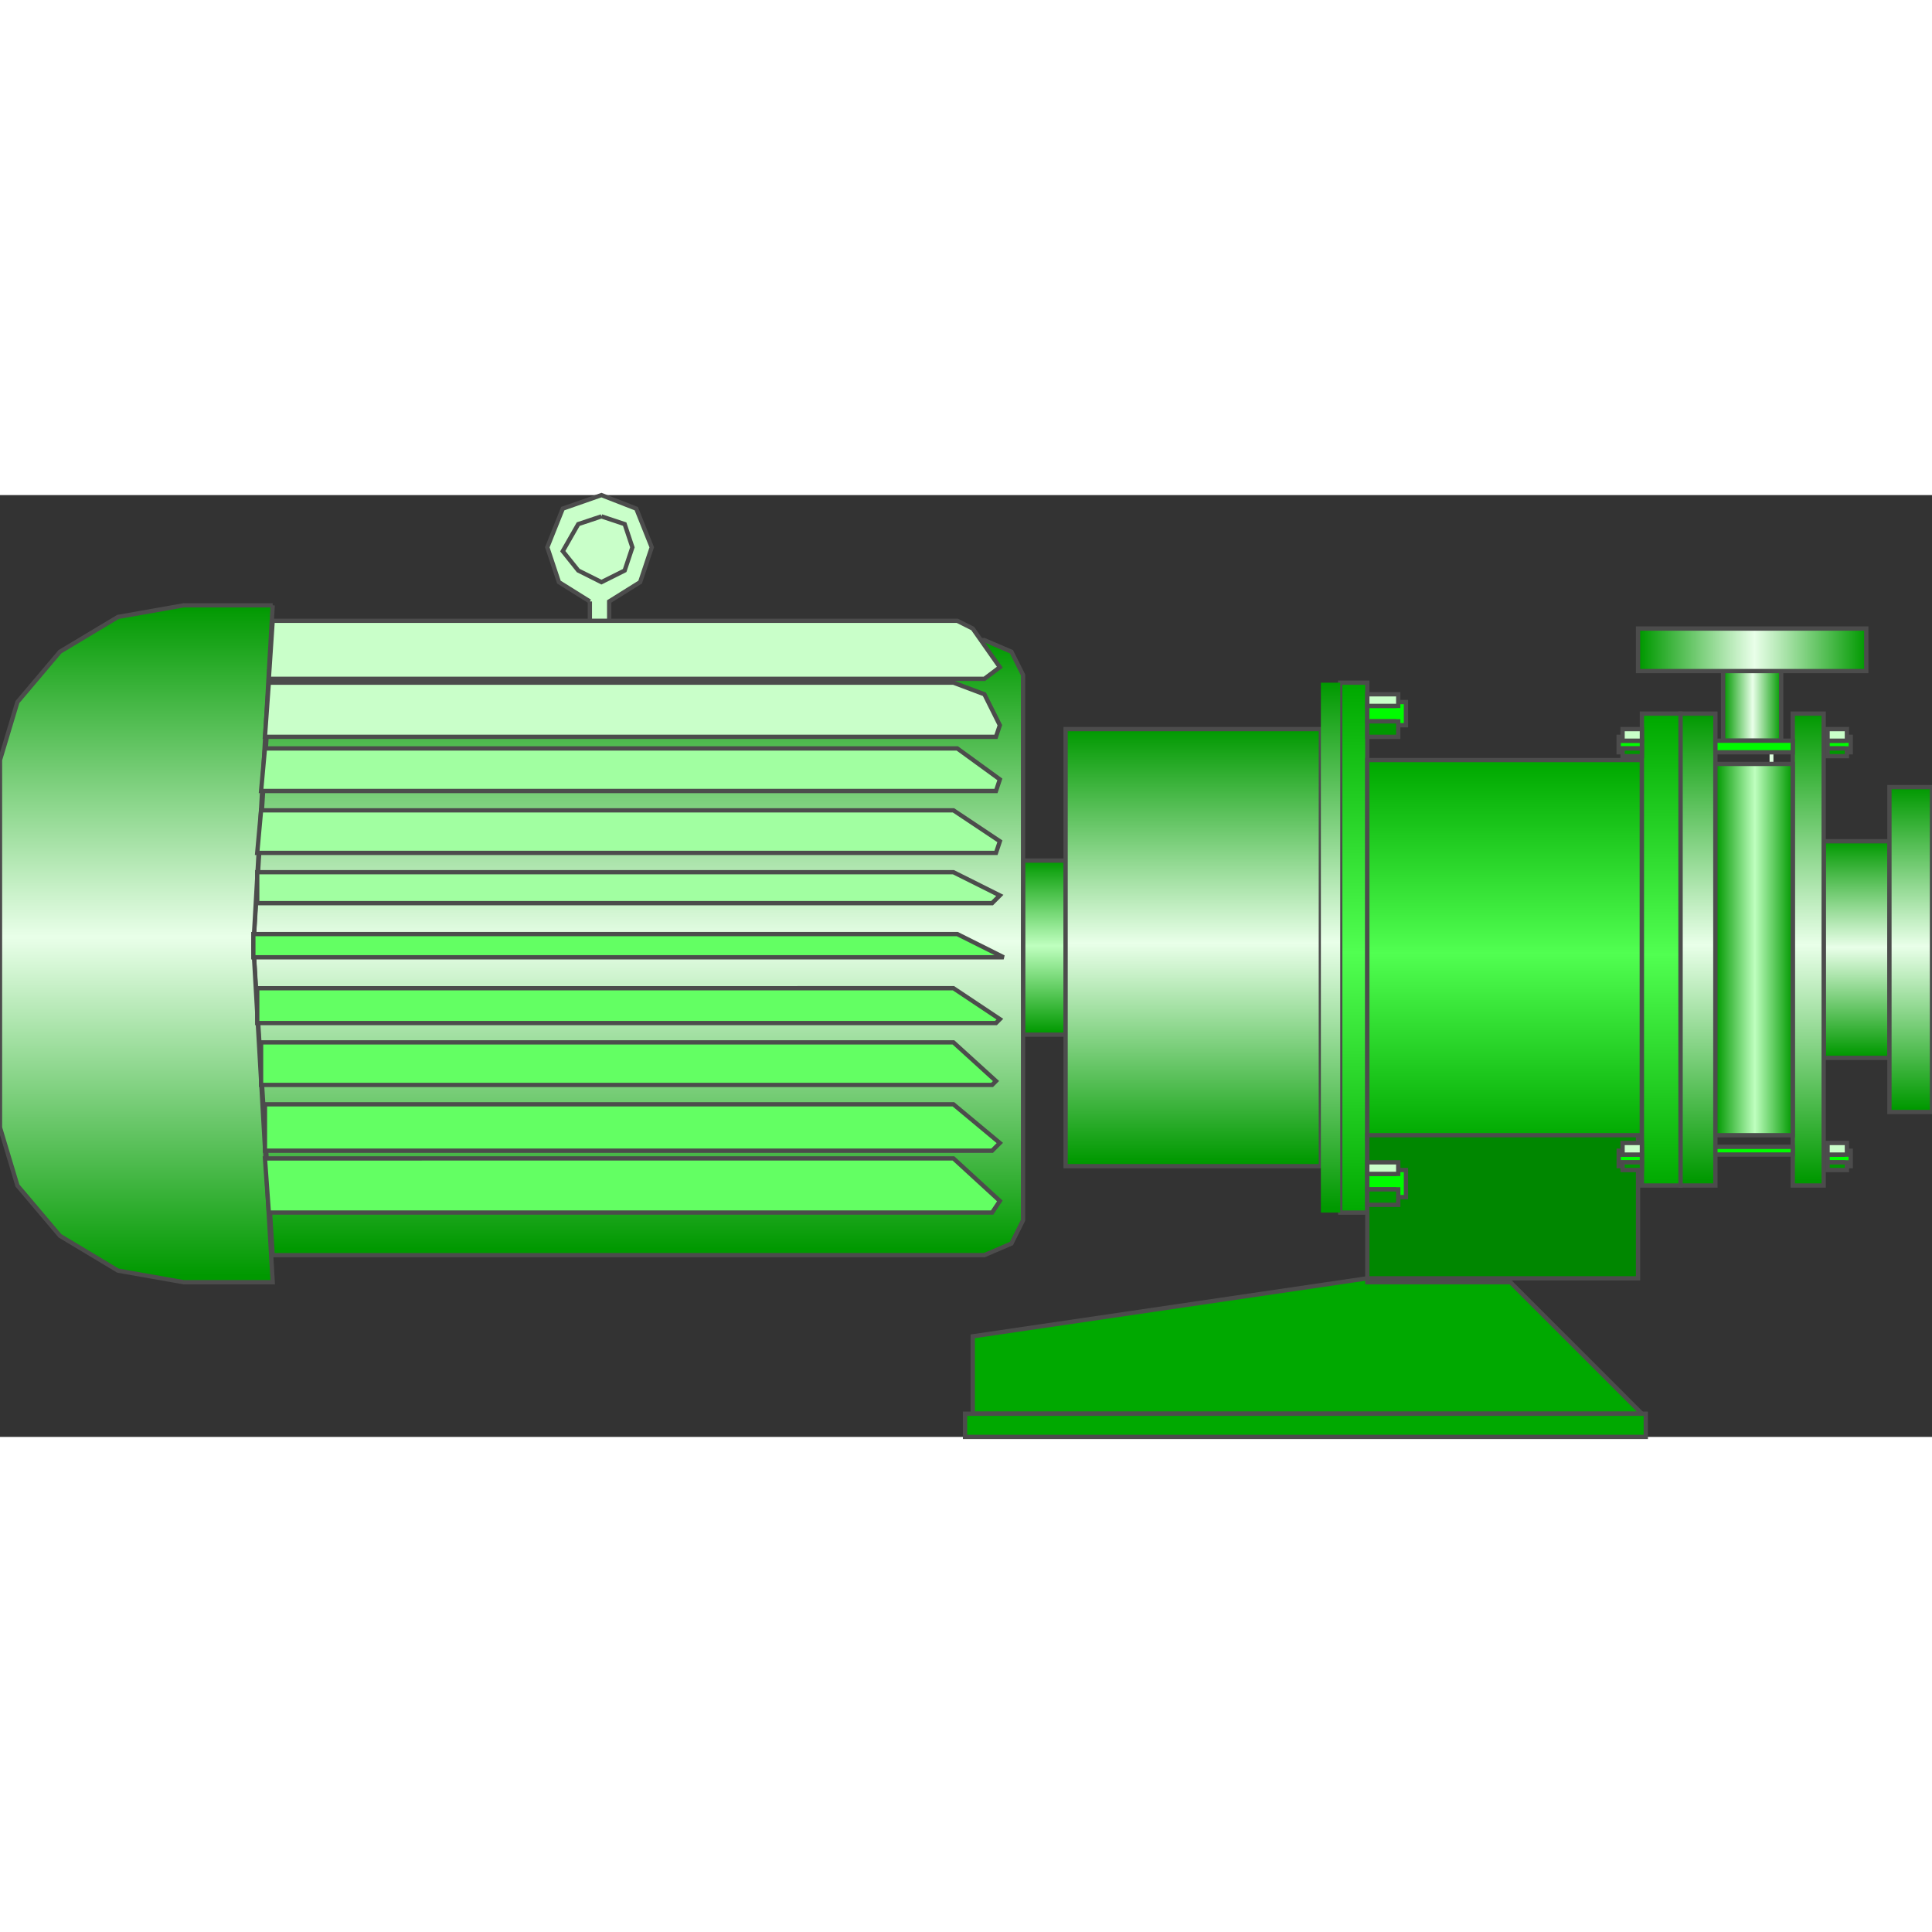 <!DOCTYPE svg PUBLIC "-//W3C//DTD SVG 1.1//EN" "http://www.w3.org/Graphics/SVG/1.1/DTD/svg11.dtd"><svg version="1.1" xmlns="http://www.w3.org/2000/svg" xmlns:xlink="http://www.w3.org/1999/xlink" width="64px" height="64px" viewBox="0 0 112.5 54.842" enable-background="new 0 0 112.5 54.842" xml:space="preserve">
<rect x="0" y="0" width="112.5" height="54.842" fill="#333333" stroke="none"/>
<g id="Group_Drivershaft_Flange">
	<path fill="#00A900" stroke="#4C4C4C" stroke-width="0.25" d="M87.951,45.833h-8.334v-0.227l-22.973,3.379v4.506h38.963   L87.951,45.833z" />
	<path fill="#00A900" stroke="#4C4C4C" stroke-width="0.25" d="M95.834,53.491h-39.64v1.351h39.64V53.491z" />
	
		<linearGradient id="SVGID_1_" gradientUnits="userSpaceOnUse" x1="78.829" y1="13.062" x2="78.829" y2="43.919" gradientTransform="matrix(1 0 0 -1 0 54.842)">
		<stop offset="0" style="stop-color:#00A900" />
		<stop offset="0.49" style="stop-color:#51FF51" />
		<stop offset="0.99" style="stop-color:#00A900" />
	</linearGradient>
	<path fill="url(#SVGID_1_)" stroke="#4C4C4C" stroke-width="0.25" d="M78.041,10.923h1.576V41.78h-1.576V10.923z" />
	
		<linearGradient id="SVGID_2_" gradientUnits="userSpaceOnUse" x1="87.612" y1="17.342" x2="87.612" y2="39.415" gradientTransform="matrix(1 0 0 -1 0 54.842)">
		<stop offset="0" style="stop-color:#00A900" />
		<stop offset="0.49" style="stop-color:#51FF51" />
		<stop offset="0.99" style="stop-color:#00A900" />
	</linearGradient>
	<path fill="url(#SVGID_2_)" stroke="#4C4C4C" stroke-width="0.25" d="M95.607,15.428h-15.99V37.5h15.99V15.428z" />
	
		<linearGradient id="SVGID_3_" gradientUnits="userSpaceOnUse" x1="96.733" y1="14.639" x2="96.733" y2="42.117" gradientTransform="matrix(1 0 0 -1 0 54.842)">
		<stop offset="0" style="stop-color:#00A900" />
		<stop offset="0.49" style="stop-color:#51FF51" />
		<stop offset="0.99" style="stop-color:#00A900" />
	</linearGradient>
	<path fill="url(#SVGID_3_)" stroke="#4C4C4C" stroke-width="0.25" d="M95.607,12.725h2.252v27.478h-2.252V12.725z" />
	<path fill="#008700" stroke="#4C4C4C" stroke-width="0.25" d="M95.383,37.274H79.617v8.334h15.766V37.274z" />
</g>
<g id="Group_Upstream_Pipe_Flange">
	
		<linearGradient id="SVGID_4_" gradientUnits="userSpaceOnUse" x1="108.107" y1="22.071" x2="108.107" y2="34.685" gradientTransform="matrix(1 0 0 -1 0 54.842)">
		<stop offset="0.01" style="stop-color:#009900" />
		<stop offset="0.51" style="stop-color:#E9FFE9" />
		<stop offset="1" style="stop-color:#009900" />
	</linearGradient>
	<path fill="url(#SVGID_4_)" stroke="#4C4C4C" stroke-width="0.25" d="M110.021,20.157h-3.828v12.613h3.828V20.157z" />
	
		<linearGradient id="SVGID_5_" gradientUnits="userSpaceOnUse" x1="111.261" y1="18.919" x2="111.261" y2="37.838" gradientTransform="matrix(1 0 0 -1 0 54.842)">
		<stop offset="0.01" style="stop-color:#009900" />
		<stop offset="0.51" style="stop-color:#E9FFE9" />
		<stop offset="1" style="stop-color:#009900" />
	</linearGradient>
	<path fill="url(#SVGID_5_)" stroke="#4C4C4C" stroke-width="0.25" d="M110.021,17.004h2.479v18.919h-2.479V17.004z" />
</g>
<g id="Group_Volute_Chamber">
	
		<linearGradient id="SVGID_6_" gradientUnits="userSpaceOnUse" x1="98.873" y1="14.639" x2="98.873" y2="42.117" gradientTransform="matrix(1 0 0 -1 0 54.842)">
		<stop offset="0.01" style="stop-color:#009900" />
		<stop offset="0.51" style="stop-color:#E9FFE9" />
		<stop offset="1" style="stop-color:#009900" />
	</linearGradient>
	<path fill="url(#SVGID_6_)" stroke="#4C4C4C" stroke-width="0.25" d="M99.887,12.725h-2.027v27.478h2.027V12.725L99.887,12.725z" />
	
		<linearGradient id="SVGID_7_" gradientUnits="userSpaceOnUse" x1="105.293" y1="14.639" x2="105.293" y2="42.117" gradientTransform="matrix(1 0 0 -1 0 54.842)">
		<stop offset="0.01" style="stop-color:#009900" />
		<stop offset="0.51" style="stop-color:#E9FFE9" />
		<stop offset="1" style="stop-color:#009900" />
	</linearGradient>
	<path fill="url(#SVGID_7_)" stroke="#4C4C4C" stroke-width="0.25" d="M106.193,12.725h-1.801v27.478h1.801V12.725z" />
	<path fill="#DFFFDF" d="M103.041,15.654h0.225v-5.181h-0.225V15.654z" />
	
		<linearGradient id="SVGID_8_" gradientUnits="userSpaceOnUse" x1="100.338" y1="43.687" x2="103.717" y2="43.687" gradientTransform="matrix(1 0 0 -1 0 54.842)">
		<stop offset="0.01" style="stop-color:#009900" />
		<stop offset="0.51" style="stop-color:#E9FFE9" />
		<stop offset="1" style="stop-color:#009900" />
	</linearGradient>
	<path fill="url(#SVGID_8_)" stroke="#4C4C4C" stroke-width="0.25" d="M100.338,14.301h3.379V8.01h-3.379V14.301z" />
	
		<linearGradient id="SVGID_9_" gradientUnits="userSpaceOnUse" x1="95.383" y1="45.833" x2="108.672" y2="45.833" gradientTransform="matrix(1 0 0 -1 0 54.842)">
		<stop offset="0.01" style="stop-color:#009900" />
		<stop offset="0.51" style="stop-color:#E9FFE9" />
		<stop offset="1" style="stop-color:#009900" />
	</linearGradient>
	<path fill="url(#SVGID_9_)" stroke="#4C4C4C" stroke-width="0.25" d="M95.383,7.771h13.289v2.477H95.383V7.771z" />
	
		<linearGradient id="SVGID_10_" gradientUnits="userSpaceOnUse" x1="99.887" y1="28.378" x2="104.393" y2="28.378" gradientTransform="matrix(1 0 0 -1 0 54.842)">
		<stop offset="0.01" style="stop-color:#009900" />
		<stop offset="0.51" style="stop-color:#BFFFBF" />
		<stop offset="1" style="stop-color:#009900" />
	</linearGradient>
	<path fill="url(#SVGID_10_)" stroke="#4C4C4C" stroke-width="0.25" d="M99.887,15.654h4.506v21.621h-4.506V15.654z" />
	<path fill="#00FC00" stroke="#4C4C4C" stroke-width="0.25" d="M99.887,37.95h4.506v0.449h-4.506V37.95z" />
	<path fill="#00FC00" stroke="#4C4C4C" stroke-width="0.25" d="M99.887,14.302h4.506v0.676h-4.506V14.302z" />
</g>
<g id="Group_Fasteners">
	<path fill="#00FC00" stroke="#4C4C4C" stroke-width="0.25" d="M107.32,39.076h0.449v-0.9h-0.449v0.226h-0.901v0.451h0.901V39.076z" />
	<path fill="#00FC00" stroke="#4C4C4C" stroke-width="0.25" d="M94.482,39.076h-0.227v-0.9h0.227v0.226h1.125v0.451h-1.125V39.076z" />
	<path fill="#00FC00" stroke="#4C4C4C" stroke-width="0.25" d="M81.193,40.878h0.676v-1.576h-0.676v0.225h-1.576v0.901h1.576V40.878   z" />
	<path fill="#00FC00" stroke="#4C4C4C" stroke-width="0.25" d="M81.193,13.401h0.676V12.05h-0.676v0.225h-1.576v0.901h1.576V13.401z   " />
	<path fill="#00FC00" stroke="#4C4C4C" stroke-width="0.25" d="M94.482,14.978h-0.227v-0.901h0.227v0.226h1.125v0.45h-1.125V14.978z   " />
	<path fill="#00FC00" stroke="#4C4C4C" stroke-width="0.25" d="M107.32,14.978h0.449v-0.901h-0.449v0.226h-0.901v0.45h0.901V14.978z   " />
	<path fill="#009700" stroke="#4C4C4C" stroke-width="0.25" d="M107.545,38.853h-1.126v0.449h1.126V38.853z" />
	<path fill="#009700" stroke="#4C4C4C" stroke-width="0.25" d="M94.482,38.853h1.125v0.449h-1.125V38.853z" />
	<path fill="#009700" stroke="#4C4C4C" stroke-width="0.25" d="M81.419,40.428h-1.802v0.901h1.802V40.428z" />
	<path fill="#009700" stroke="#4C4C4C" stroke-width="0.25" d="M81.419,13.176h-1.802v0.9h1.802V13.176z" />
	<path fill="#009700" stroke="#4C4C4C" stroke-width="0.25" d="M94.482,14.752h1.125v0.45h-1.125V14.752z" />
	<path fill="#009700" stroke="#4C4C4C" stroke-width="0.25" d="M107.545,14.752h-1.126v0.45h1.126V14.752z" />
	<path fill="#C9FFC9" stroke="#4C4C4C" stroke-width="0.25" d="M107.545,37.726h-1.126v0.676h1.126V37.726z" />
	<path fill="#C9FFC9" stroke="#4C4C4C" stroke-width="0.25" d="M94.482,37.726h1.125v0.676h-1.125V37.726z" />
	<path fill="#C9FFC9" stroke="#4C4C4C" stroke-width="0.25" d="M81.419,38.853h-1.802v0.674h1.802V38.853z" />
	<path fill="#C9FFC9" stroke="#4C4C4C" stroke-width="0.25" d="M81.419,11.599h-1.802v0.676h1.802V11.599z" />
	<path fill="#C9FFC9" stroke="#4C4C4C" stroke-width="0.25" d="M94.482,13.626h1.125v0.676h-1.125V13.626z" />
	<path fill="#C9FFC9" stroke="#4C4C4C" stroke-width="0.25" d="M107.545,13.626h-1.126v0.676h1.126V13.626z" />
</g>
<g id="Group_Drivershaft_Flange1">
	
		<linearGradient id="SVGID_11_" gradientUnits="userSpaceOnUse" x1="60.81" y1="23.423" x2="60.81" y2="33.559" gradientTransform="matrix(1 0 0 -1 0 54.842)">
		<stop offset="0.01" style="stop-color:#009900" />
		<stop offset="0.51" style="stop-color:#BFFFBF" />
		<stop offset="1" style="stop-color:#009900" />
	</linearGradient>
	<path fill="url(#SVGID_11_)" stroke="#4C4C4C" stroke-width="0.25" d="M59.572,31.419V21.283h2.477v10.136H59.572z" />
	
		<linearGradient id="SVGID_12_" gradientUnits="userSpaceOnUse" x1="69.481" y1="15.766" x2="69.481" y2="41.216" gradientTransform="matrix(1 0 0 -1 0 54.842)">
		<stop offset="0.01" style="stop-color:#009900" />
		<stop offset="0.51" style="stop-color:#E9FFE9" />
		<stop offset="1" style="stop-color:#009900" />
	</linearGradient>
	<path fill="url(#SVGID_12_)" stroke="#4C4C4C" stroke-width="0.25" d="M62.049,13.626h14.865v25.45H62.049V13.626z" />
	
		<linearGradient id="SVGID_13_" gradientUnits="userSpaceOnUse" x1="77.478" y1="13.062" x2="77.478" y2="43.919" gradientTransform="matrix(1 0 0 -1 0 54.842)">
		<stop offset="0.01" style="stop-color:#009900" />
		<stop offset="0.51" style="stop-color:#E9FFE9" />
		<stop offset="1" style="stop-color:#009900" />
	</linearGradient>
	<path fill="url(#SVGID_13_)" d="M78.041,10.923h-1.127V41.78h1.127V10.923z" />
</g>
<g id="Group_Float_Switch">
	<path fill="#C9FFC9" stroke="#4C4C4C" stroke-width="0.25" d="M34.347,6.194v4.054h1.126V8.221V6.194l1.802-1.126l0.676-2.027   L37.05,0.789L35.022,0L32.77,0.788L31.869,3.04l0.676,2.027L34.347,6.194" />
	<path fill="none" stroke="#4C4C4C" stroke-width="0.25" d="M35.022,1.239L33.671,1.69L32.77,3.266l0.901,1.126l1.351,0.676   l1.352-0.676l0.45-1.352l-0.45-1.351L35.022,1.239" />
</g>
<g id="Group_Impeller_Rotor">
	
		<linearGradient id="SVGID_14_" gradientUnits="userSpaceOnUse" x1="37.162" y1="10.584" x2="37.162" y2="46.396" gradientTransform="matrix(1 0 0 -1 0 54.842)">
		<stop offset="0.01" style="stop-color:#009900" />
		<stop offset="0.51" style="stop-color:#E9FFE9" />
		<stop offset="1" style="stop-color:#009900" />
	</linearGradient>
	<path fill="url(#SVGID_14_)" stroke="#4C4C4C" stroke-width="0.25" d="M57.32,44.257l1.576-0.676l0.676-1.352V10.473l-0.676-1.352   L57.32,8.446H15.878l-1.126,17.793l1.126,18.019L57.32,44.257L57.32,44.257z" />
	
		<linearGradient id="SVGID_15_" gradientUnits="userSpaceOnUse" x1="7.939" y1="9.008" x2="7.939" y2="48.423" gradientTransform="matrix(1 0 0 -1 0 54.842)">
		<stop offset="0.01" style="stop-color:#009900" />
		<stop offset="0.51" style="stop-color:#E9FFE9" />
		<stop offset="1" style="stop-color:#009900" />
	</linearGradient>
	<path fill="url(#SVGID_15_)" stroke="#4C4C4C" stroke-width="0.25" d="M15.878,6.419h-5.18L6.869,7.095L3.491,9.121L1.014,12.05   L0,15.428v10.812v10.586l1.014,3.378l2.478,2.929l3.378,2.026l3.829,0.676h5.18l-1.126-19.595L15.878,6.419" />
</g>
<g id="Group_Heat_Sink">
	<path fill="#C9FFC9" stroke="#4C4C4C" stroke-width="0.25" d="M15.878,7.32l-0.225,3.379H57.32l0.9-0.676l-1.578-2.252l-0.9-0.451   H15.878z" />
	<path fill="#C9FFC9" stroke="#4C4C4C" stroke-width="0.25" d="M15.653,10.923l-0.226,3.153h42.568l0.226-0.676l-0.9-1.802   l-1.802-0.676L15.653,10.923L15.653,10.923z" />
	<path fill="#A1FFA1" stroke="#4C4C4C" stroke-width="0.25" d="M15.428,14.752l-0.225,2.478h42.793l0.225-0.676l-2.478-1.802H15.428   z" />
	<path fill="#A1FFA1" stroke="#4C4C4C" stroke-width="0.25" d="M15.203,18.356l-0.225,2.478h43.019l0.226-0.676l-2.704-1.802H15.203   z" />
	<path fill="#A1FFA1" stroke="#4C4C4C" stroke-width="0.25" d="M14.978,21.959v1.802h42.793l0.449-0.45l-2.703-1.352H14.978z" />
	<path fill="#63FF63" stroke="#4C4C4C" stroke-width="0.25" d="M14.752,26.914v-0.676v-0.676h40.991l2.702,1.352H57.77H14.752z" />
	<path fill="#63FF63" stroke="#4C4C4C" stroke-width="0.25" d="M14.978,28.716v2.027h43.019l0.226-0.227l-2.704-1.802L14.978,28.716   L14.978,28.716z" />
	<path fill="#63FF63" stroke="#4C4C4C" stroke-width="0.25" d="M15.203,31.869v2.478h42.568l0.226-0.226l-2.478-2.252H15.203z" />
	<path fill="#63FF63" stroke="#4C4C4C" stroke-width="0.25" d="M15.428,35.474v2.702h42.343l0.449-0.45l-2.703-2.252H15.428z" />
	<path fill="#63FF63" stroke="#4C4C4C" stroke-width="0.25" d="M15.428,38.626l0.226,3.152h42.118l0.449-0.676l-2.703-2.478   L15.428,38.626L15.428,38.626z" />
</g>
</svg>
